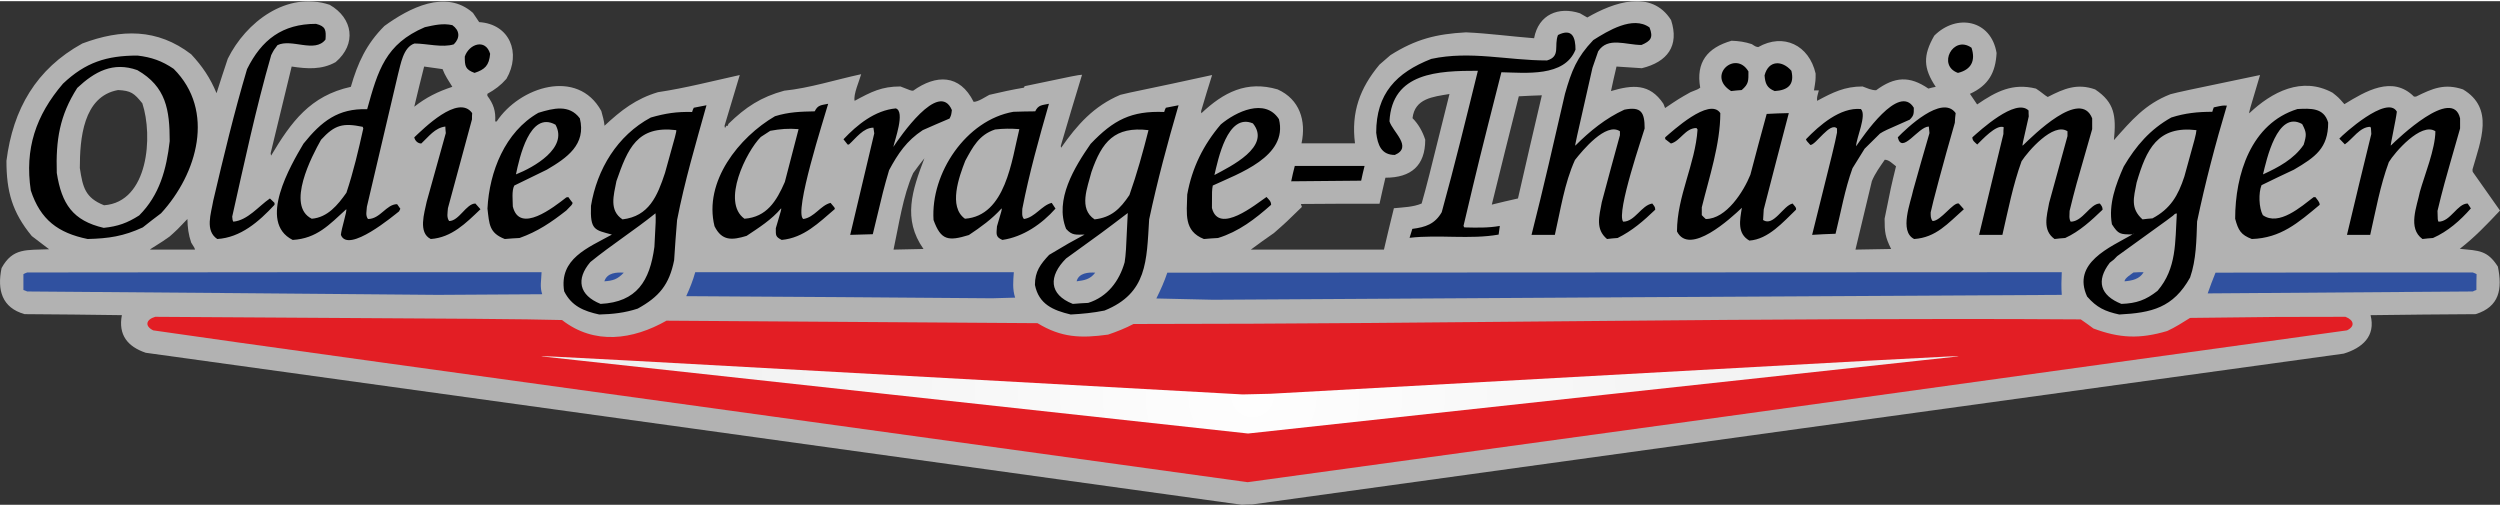 <?xml version="1.0" encoding="UTF-8"?>
<!DOCTYPE svg PUBLIC "-//W3C//DTD SVG 1.1//EN" "http://www.w3.org/Graphics/SVG/1.1/DTD/svg11.dtd">
<!-- Creator: CorelDRAW -->
<svg xmlns="http://www.w3.org/2000/svg" xml:space="preserve" width="504px" height="102px" version="1.1" style="shape-rendering:geometricPrecision; text-rendering:geometricPrecision; image-rendering:optimizeQuality; fill-rule:evenodd; clip-rule:evenodd"
viewBox="0 0 271.2 54.63"
 xmlns:xlink="http://www.w3.org/1999/xlink"
 xmlns:xodm="http://www.corel.com/coreldraw/odm/2003">
 <rect x="0" y="0" width="271.2" height="54.63" fill="#333333" stroke="none"/>
 <defs>
  <style type="text/css">
   <![CDATA[
    .fil1 {fill:#E31E24}
    .fil3 {fill:black}
    .fil0 {fill:#B2B2B2}
    .fil4 {fill:#3051A0}
    .fil2 {fill:url(#id0)}
   ]]>
  </style>
  <radialGradient id="id0" gradientUnits="userSpaceOnUse" gradientTransform="matrix(1.002 -0 -0 1.002 0 0)" cx="135.6" cy="42.71" r="540.96" fx="135.6" fy="42.71">
   <stop offset="0" style="stop-opacity:1; stop-color:#FEFEFE"/>
   <stop offset="1" style="stop-opacity:1; stop-color:#898989"/>
  </radialGradient>
 </defs>
 <g id="Ebene_x0020_1">
  <path class="fil0" d="M135.69 26.95c0.82,-0.62 1.67,-1.21 2.52,-1.81 1.33,-1.17 1.33,-1.17 3.02,-2.82 -0.04,-0.12 -0.09,-0.23 -0.11,-0.32 2.84,-0.03 5.69,-0.03 8.53,-0.03 0.21,-0.94 0.41,-1.88 0.64,-2.82 2.78,0 4.32,-1.3 4.32,-4.12 -0.28,-0.88 -0.74,-1.7 -1.38,-2.34 0.25,-2.14 2.2,-2.32 4.01,-2.62 -2.41,9.7 -2.41,9.7 -3.02,11.88 -0.92,0.39 -2,0.41 -3.01,0.51 -0.37,1.49 -0.73,2.98 -1.08,4.49 -4.81,0 -9.63,0 -14.44,0zm-0.99 27.68c-39.63,-5.5 -79.26,-11.01 -118.89,-16.49 -1.95,-0.66 -3,-1.92 -2.59,-4.08 -3.53,-0.05 -7.04,-0.09 -10.55,-0.11 -2.45,-0.69 -3,-2.6 -2.5,-5 1.22,-2.23 2.73,-1.93 5.16,-2.04 -0.64,-0.49 -1.26,-0.97 -1.88,-1.43 -2.13,-2.59 -2.75,-4.84 -2.75,-8.16 0.71,-5.62 3.23,-9.98 8.23,-12.73 4.22,-1.58 8.14,-1.65 11.81,1.17 1.22,1.31 2.07,2.57 2.75,4.22 0.39,-1.26 0.81,-2.5 1.22,-3.74 1.97,-3.97 6.4,-7.38 11.05,-5.85 2.53,1.45 2.96,4.25 0.65,6.22 -1.52,0.85 -3.1,0.73 -4.77,0.48 -0.76,3.12 -1.52,6.26 -2.28,9.4 0,0.07 0.03,0.16 0.05,0.26 2.18,-3.65 4.24,-6.49 8.65,-7.46 0.75,-2.61 1.69,-4.65 3.64,-6.6 2.66,-1.93 6.65,-4.04 9.61,-1.42 0.21,0.32 0.44,0.66 0.67,1 3.32,0.21 4.58,3.35 2.96,6.15 -0.62,0.71 -1.24,1.17 -2.07,1.63 0,0.07 0,0.14 0,0.21 0.67,0.91 0.92,1.65 0.85,2.79 0.05,0 0.09,0 0.16,0 2.48,-3.76 8.78,-5.82 11.35,-1.14 0.14,0.52 0.3,1.05 0.35,1.6 1.79,-1.67 3.41,-2.93 5.8,-3.64 2.96,-0.44 5.96,-1.22 8.87,-1.86 -0.55,1.83 -1.1,3.67 -1.65,5.5 0,0.07 0.03,0.16 0.05,0.25 0.05,-0.09 0.09,-0.18 0.16,-0.25 0.05,0 0.09,0 0.16,0 0,-0.07 0.02,-0.14 0.05,-0.2 1.88,-1.84 3.55,-2.92 6.05,-3.6 2.75,-0.28 5.6,-1.2 8.35,-1.79 -0.19,0.71 -0.87,2.2 -0.71,2.89 1.83,-0.99 2.93,-1.56 4.97,-1.56 1.15,0.46 1.15,0.46 1.38,0.46 2.48,-1.77 5.05,-1.82 6.56,1.21 0.5,0 1.26,-0.53 1.7,-0.76 1.23,-0.29 2.5,-0.57 3.76,-0.78 0.02,-0.06 0.04,-0.11 0.07,-0.16 5.66,-1.19 5.66,-1.19 6.23,-1.24 -0.78,2.57 -1.56,5.14 -2.31,7.73 0,0.05 0.02,0.12 0.04,0.19 1.75,-2.5 3.54,-4.52 6.42,-5.74 1.08,-0.29 3.1,-0.64 9.96,-2.15 -0.41,1.28 -0.8,2.59 -1.19,3.9 0,0.07 0,0.16 0.02,0.25 2.41,-2.27 4.91,-3.58 8.28,-2.59 2.38,1.07 3.12,3.39 2.59,5.85 1.93,0 3.85,0 5.8,0 -0.43,-3.38 0.53,-5.99 2.66,-8.54 0.39,-0.34 0.78,-0.68 1.19,-1.03 2.76,-1.74 4.96,-2.29 8.19,-2.47 2.46,0.11 4.93,0.45 7.39,0.64 0.48,-2.59 2.66,-3.47 4.97,-2.71 0.25,0.14 0.53,0.3 0.8,0.46 2.85,-1.65 6.95,-3.1 9.09,0.28 0.91,2.79 -0.39,4.54 -3.17,5.22 -0.92,-0.06 -1.83,-0.13 -2.75,-0.18 -0.21,0.87 -0.41,1.77 -0.6,2.66 2.34,-0.69 4.2,-0.85 5.69,1.38 0.05,0.13 0.12,0.3 0.18,0.46 1.5,-1.01 1.5,-1.01 2.76,-1.72 0.78,-0.3 0.78,-0.3 1.05,-0.49 -0.48,-2.75 0.76,-4.33 3.4,-5.09 0.8,0.03 1.44,0.12 2.2,0.37 0.41,0.27 0.41,0.27 0.69,0.32 2.75,-1.56 5.52,-0.21 6.23,2.87 0,0.75 0,0.75 -0.18,1.83 0.16,0 0.34,0 0.53,0 -0.21,0.76 -0.21,0.76 -0.19,1.13 1.7,-0.92 2.99,-1.56 4.93,-1.56 0.49,0.18 0.95,0.41 1.47,0.41 2.02,-1.49 3.63,-1.58 5.67,-0.18 0.25,-0.07 0.52,-0.14 0.8,-0.19 -1.35,-2.02 -1.4,-3.39 -0.16,-5.55 2.43,-2.43 6.17,-1.72 6.76,1.88 -0.11,2.11 -0.87,3.51 -2.89,4.43 0.26,0.37 0.51,0.76 0.78,1.15 2.09,-1.43 3.86,-2.34 6.38,-1.72 0.64,0.41 0.94,0.73 1.28,0.91 1.77,-0.91 3.19,-1.51 5.14,-0.82 2.13,1.42 2.29,2.89 2.04,5.5 1.91,-2.15 3.37,-3.9 6.13,-4.98 1.14,-0.29 1.14,-0.29 9.72,-2.08 -1.19,3.97 -1.19,3.97 -1.17,4.15 2.45,-2.32 5.71,-4.04 9.04,-2.23 0.64,0.51 0.64,0.51 1.28,1.24 2.29,-1.4 5.21,-3.16 7.55,-0.82 0.06,0 0.13,0 0.22,0 1.82,-0.9 3.1,-1.45 5.1,-0.78 3.41,2.04 1.92,5.55 1.03,8.67 0,0.09 0,0.18 0.02,0.27 0.99,1.4 1.97,2.8 2.96,4.2 -1.4,1.49 -2.75,2.91 -4.36,4.15 2.07,0.21 2.98,0.14 4.13,1.93 0.5,2.43 0.18,4.35 -2.41,5.16 -3.8,0.02 -7.61,0.06 -11.4,0.11 0.58,2.29 -0.91,3.56 -2.91,4.17 -39.47,5.44 -78.94,10.9 -118.4,16.36 -0.39,0 -0.78,0.02 -1.15,0.04zm-118.43 -27.68c0,-0.07 1.17,-0.71 2.13,-1.42 0.85,-0.76 0.85,-0.76 1.93,-1.9 0.02,0.94 0.11,1.67 0.41,2.56 0.37,0.58 0.37,0.58 0.41,0.76 -1.62,0 -3.25,0 -4.88,0zm80.66 0c0.57,-2.61 1.01,-5.82 2.13,-8.3 0.39,-0.55 0.8,-1.08 1.22,-1.61 -1.33,3.49 -2.39,6.59 -0.1,9.84 -1.1,0.03 -2.17,0.05 -3.25,0.07zm104.35 0c0.59,-2.48 1.19,-4.95 1.78,-7.43 0.35,-0.85 0.88,-1.56 1.4,-2.32 0.46,0 0.85,0.44 1.22,0.71 -0.55,2.25 -0.55,2.25 -1.24,5.69 0,1.45 0.07,2 0.71,3.28 -1.31,0.03 -2.59,0.05 -3.87,0.07zm-189.99 -4.81c-2.04,-0.81 -2.31,-1.93 -2.63,-4.04 0,-3.12 0.34,-7.78 4.15,-8.46 1.4,0.07 1.74,0.34 2.63,1.44 1.17,3.53 0.67,10.71 -4.15,11.06zm150.54 -0.07c0.96,-3.93 1.95,-7.85 2.93,-11.75 0.83,-0.04 1.66,-0.09 2.5,-0.11 -0.87,3.71 -1.74,7.45 -2.59,11.19 -0.96,0.21 -1.9,0.44 -2.84,0.67zm-116.89 -10.62c0.34,-1.47 0.71,-2.91 1.07,-4.36 0.67,0.09 1.34,0.18 2,0.28 0.25,0.68 0.67,1.3 1.06,1.92 -1.56,0.51 -2.85,1.15 -4.13,2.16z"/>
  <path class="fil1" d="M135.34 52.18c-105.88,-14.63 -105.88,-14.63 -118.72,-16.47 -0.97,-0.48 -0.76,-1.19 0.22,-1.47 38.67,0.23 38.67,0.23 44.13,0.35 3.51,2.73 7.66,2.15 11.33,0.07 13.41,0.09 26.83,0.18 40.25,0.27 2.59,1.58 4.7,1.65 7.66,1.24 0.94,-0.32 1.88,-0.69 2.75,-1.15 34.24,0 68.52,-0.73 102.76,-0.5 0.46,0.32 0.92,0.64 1.38,0.99 2.82,1.05 5,1.16 8,0.27 0.85,-0.39 1.68,-0.92 2.48,-1.42 9.75,-0.12 9.75,-0.12 16.86,-0.12 0.94,0.37 1.05,1.04 0.16,1.47 -70.41,9.77 -70.41,9.77 -119.26,16.47z"/>
  <path class="fil2" d="M135.39 46.9c-25.57,-2.79 -51.12,-5.59 -76.66,-8.37 0.23,-0.07 0.23,-0.07 76.07,4.13 0.98,-0.02 1.97,-0.05 2.98,-0.07 74.46,-4.13 74.46,-4.13 74.69,-4.06 -25.71,2.78 -51.39,5.58 -77.08,8.37z"/>
  <path class="fil3" d="M65.01 33.99c-1.7,-0.37 -3.01,-0.92 -3.81,-2.52 -0.57,-3.53 2.55,-4.7 5.18,-6.15 -1.87,-0.51 -2.37,-0.46 -2.27,-3.12 0.65,-3.96 2.85,-7.63 6.49,-9.58 1.61,-0.46 2.8,-0.64 4.48,-0.6 0.04,-0.16 0.11,-0.32 0.18,-0.46 0.46,-0.09 0.92,-0.18 1.38,-0.27 -1.15,4.13 -2.37,8.23 -3.19,12.45 -0.12,1.44 -0.23,2.89 -0.32,4.36 -0.53,2.66 -1.63,3.97 -3.95,5.25 -1.4,0.46 -2.7,0.6 -4.17,0.64zm51.14 0c-1.93,-0.46 -3.46,-1.12 -3.88,-3.21 0,-1.47 0.6,-2.25 1.54,-3.26 2.18,-1.3 2.18,-1.3 3.85,-2.2 -0.96,0 -1.35,0.12 -2.01,-0.62 -1.27,-3.16 0.91,-6.69 2.66,-9.22 2.49,-2.61 4.42,-3.6 7.98,-3.46 0.04,-0.16 0.11,-0.32 0.18,-0.46 0.46,-0.09 0.92,-0.18 1.38,-0.27 -1.2,4.1 -2.3,8.21 -3.19,12.38 -0.28,4.52 -0.19,8.01 -4.84,9.89 -1.24,0.25 -2.39,0.36 -3.67,0.43zm113.75 0c-1.56,-0.34 -2.45,-0.76 -3.49,-1.95 -1.67,-3.64 2.44,-5.32 4.93,-6.74 -1.35,0 -1.53,0 -2.24,-1.1 -0.39,-2.16 0.43,-4.34 1.28,-6.26 1.33,-2.25 2.87,-4.04 5.16,-5.32 1.49,-0.48 2.89,-0.62 4.45,-0.62 0.05,-0.16 0.09,-0.32 0.16,-0.48 0.96,-0.21 0.96,-0.21 1.42,-0.19 -1.24,4.15 -2.34,8.33 -3.23,12.57 -0.07,2 -0.09,4.17 -0.76,6.08 -1.83,3.28 -4.17,3.83 -7.68,4.01zm-164.75 -1.15c-2.34,-0.94 -2.69,-2.68 -1.11,-4.54 2.27,-1.85 4.8,-3.46 7.07,-5.29 0.04,0.73 0.04,0.73 -0.12,3.64 -0.5,3.7 -1.9,5.99 -5.84,6.19zm51.23 0c-2.62,-1.03 -2.64,-3.02 -0.73,-4.93 3.94,-2.84 3.94,-2.84 6.69,-4.93 -0.2,4.36 -0.2,4.36 -0.34,5.35 -0.58,2.04 -1.86,3.74 -3.95,4.4 -0.57,0.02 -1.12,0.07 -1.67,0.11zm113.75 0c-2.29,-0.91 -2.78,-2.49 -1.26,-4.47 0.46,-0.34 0.46,-0.34 0.8,-0.71 6.08,-4.38 6.08,-4.38 6.26,-4.58 0.07,-0.03 0.14,-0.05 0.21,-0.05 -0.19,3.1 0,5.96 -2.09,8.39 -1.28,1.01 -2.29,1.36 -3.92,1.42zm-40.36 -6.87c-1.33,-0.76 -1.04,-2.18 -0.81,-3.56 -1.21,1.15 -5.68,5.27 -7.04,2.57 0,-3.83 1.98,-7.29 2.23,-11.06 -0.05,-0.06 -0.09,-0.11 -0.12,-0.16 -1.21,0 -1.76,1.43 -2.77,1.68 -0.21,-0.16 -0.42,-0.32 -0.62,-0.48 0,-0.07 0,-0.14 0,-0.19 0.73,-0.62 4.81,-4.4 5.98,-2.63 0,3.37 -1.21,6.97 -2.01,10.22 0,0.28 0,0.55 0,0.85 0.13,0.14 0.27,0.28 0.43,0.42 2.23,0 4.11,-2.99 4.84,-4.8 0.57,-2.2 1.17,-4.4 1.77,-6.6 0.8,-0.05 1.6,-0.07 2.4,-0.09 -0.91,3.48 -1.83,6.97 -2.72,10.45 -0.03,0.37 -0.05,0.76 -0.07,1.15 1.14,0.76 2.2,-1.6 3.21,-1.79 0.11,0.19 0.43,0.41 0.36,0.67 -1.39,1.33 -3,3.21 -5.06,3.35zm-158.02 -0.07c-3.85,-1.93 -0.2,-8.12 1.17,-10.44 1.95,-2.43 3.77,-3.85 6.91,-3.74 1.17,-4.22 1.99,-7.08 6.26,-8.9 1.03,-0.22 1.92,-0.45 2.98,-0.22 0.8,0.57 0.87,1.37 0.16,2.08 -1.22,0.39 -2.96,-0.09 -4.27,-0.09 -1.23,0.41 -1.49,2.27 -1.78,3.33 -1.13,4.79 -2.25,9.58 -3.38,14.38 -0.02,0.45 -0.18,0.94 0.12,1.33 1.33,0 1.99,-1.61 3.16,-1.61 0.12,0.16 0.23,0.32 0.35,0.5 -0.05,0.1 -0.09,0.19 -0.14,0.28 -0.53,0.41 -5.53,4.63 -6.31,2.55 0.05,-0.67 0.69,-2.6 0.58,-2.78 -1.86,1.7 -3.19,3.17 -5.81,3.33zm53.05 0c-0.69,-0.35 -0.64,-0.49 -0.64,-1.27 0.62,-2.08 0.62,-2.08 0.57,-2.15 -1.01,1.21 -2.43,2.11 -3.74,2.98 -1.58,0.48 -2.68,0.57 -3.48,-1.05 -1.2,-4.84 2.66,-9.66 6.56,-11.93 1.49,-0.46 2.75,-0.5 4.31,-0.53 0.34,-0.71 0.71,-0.66 1.46,-0.82 -0.43,1.53 -3.76,11.81 -2.7,12.5 1.21,-0.17 1.88,-1.49 2.96,-1.75 0.46,0.53 0.46,0.53 0.46,0.67 -1.75,1.49 -3.35,3.12 -5.76,3.35zm23.94 0c-0.78,-0.33 -0.64,-0.67 -0.59,-1.47 0.55,-1.84 0.55,-1.84 0.5,-1.95 -1.03,1.15 -2.27,2.04 -3.55,2.89 -2.25,0.69 -3.03,0.57 -3.83,-1.63 -0.33,-5.09 3.55,-10.85 8.66,-11.74 0.78,-0.02 1.56,-0.05 2.37,-0.05 0.34,-0.71 0.73,-0.66 1.49,-0.82 -1.08,3.76 -2.14,7.54 -2.89,11.39 0,0.37 -0.09,0.83 0.18,1.11 1.19,-0.17 1.93,-1.49 3.01,-1.75 0.13,0.21 0.27,0.42 0.41,0.62 -1.49,1.68 -3.51,3.07 -5.76,3.4zm-99.23 -0.1c-3.21,-0.66 -5.12,-2.08 -6.17,-5.27 -0.67,-4.5 0.53,-8.12 3.49,-11.58 2.45,-2.32 4.74,-3.05 8.09,-3.05 1.51,0.18 2.64,0.57 3.92,1.44 4.54,4.54 2.57,11.38 -1.37,15.67 -0.67,0.5 -1.33,1.01 -1.98,1.53 -2.11,0.97 -3.69,1.2 -5.98,1.26zm14.06 0c-1.36,-0.91 -0.67,-2.77 -0.44,-4.15 1.12,-4.77 2.27,-9.58 3.67,-14.28 1.58,-3.19 3.83,-4.91 7.48,-4.91 1.07,0.27 1.1,0.69 1.03,1.7 -1.15,1.51 -3.67,-0.14 -5.21,0.61 -0.39,0.51 -0.39,0.51 -0.68,1.08 -1.66,5.76 -2.92,11.7 -4.23,17.52 0.03,0.37 0.03,0.37 0.12,0.55 1.58,-0.16 2.73,-1.67 3.97,-2.52 0.16,0.16 0.32,0.32 0.5,0.48 0,0.07 0,0.14 0,0.21 -1.7,1.83 -3.67,3.55 -6.21,3.71zm23.16 0c-1.4,-0.68 -0.69,-2.84 -0.44,-4.06 0.69,-2.47 1.38,-4.95 2.07,-7.43 -0.02,-0.25 -0.05,-0.48 -0.05,-0.71 -1.14,0.14 -1.81,1.1 -2.61,1.84 -0.39,0 -0.69,-0.32 -0.76,-0.67 0.96,-0.89 4.77,-4.74 6.28,-2.63 -0.02,0.22 -0.02,0.45 -0.02,0.68 -0.87,3.21 -1.74,6.43 -2.61,9.64 -0.03,0.5 -0.16,0.98 0.13,1.39 1.08,0 1.86,-1.9 2.85,-1.9 0.18,0.21 0.37,0.41 0.55,0.62 -1.58,1.51 -3.12,3.07 -5.39,3.23zm8.03 0c-1.7,-0.66 -1.68,-1.6 -1.88,-3.3 0.2,-3.99 1.9,-8.32 5.52,-10.39 1.63,-0.5 3.35,-0.94 4.5,0.6 0.71,2.84 -1.4,4.29 -3.58,5.57 -1.19,0.58 -2.36,1.15 -3.53,1.72 -0.3,0.55 -0.16,1.65 -0.16,2.27 0.73,3.01 4.42,0.09 5.8,-0.98 0.07,-0.03 0.14,-0.03 0.23,-0.03 0.14,0.21 0.3,0.42 0.46,0.62 -0.07,0.21 -0.07,0.21 -0.69,0.83 -1.63,1.28 -3.12,2.29 -5.07,2.98 -0.55,0.02 -1.08,0.07 -1.6,0.11zm75.84 0c-2.2,-0.87 -1.86,-2.72 -1.81,-4.83 0.52,-2.89 1.74,-5.37 3.64,-7.6 1.63,-1.37 4.8,-2.91 6.31,-0.57 1.01,4.06 -4.4,5.9 -7.18,7.2 -0.09,0.53 -0.09,0.53 -0.09,2.43 0.73,2.94 4.79,-0.43 5.92,-1.19 0.25,0.28 0.5,0.46 0.5,0.85 -1.74,1.54 -3.51,2.91 -5.76,3.6 -0.52,0.02 -1.03,0.07 -1.53,0.11zm43.73 0c-1.28,-1.07 -0.85,-2.45 -0.57,-3.99 0.64,-2.43 1.31,-4.86 1.97,-7.27 0,-0.16 0,-0.29 0,-0.43 -1.51,-1.01 -4.06,2.08 -4.88,3.12 -1.15,2.54 -1.56,5.41 -2.18,8.12 -0.85,0 -1.7,0 -2.53,0 1.29,-5.07 2.46,-10.21 3.63,-15.3 0.71,-2.5 1.28,-3.95 3.07,-5.83 1.56,-0.98 4.29,-2.68 6.1,-1.37 0.44,1.12 0.12,1.47 -0.87,1.9 -1.72,0 -3.65,-0.92 -4.7,0.69 -0.21,0.6 -0.41,1.19 -0.62,1.79 -1.9,8.37 -1.9,8.37 -1.86,8.44 1.56,-1.56 3.3,-2.98 5.32,-3.9 1.84,-0.37 2.2,0.3 2.2,2.04 -0.11,0.46 -3.12,9.13 -2.33,10.11 1.28,0 1.97,-1.78 3.16,-1.97 0.18,0.25 0.32,0.35 0.32,0.67 -1.26,1.21 -2.5,2.29 -4.08,3.07 -0.39,0.02 -0.78,0.07 -1.15,0.11zm33.32 0c-1.67,-0.82 -0.36,-4.03 -0.11,-5.29 0.57,-2.07 1.17,-4.13 1.77,-6.2 -0.03,-0.25 -0.05,-0.48 -0.07,-0.71 -1.15,0 -2.92,3.08 -3.37,1.17 0.91,-0.94 4.81,-4.7 6.28,-2.63 -0.05,0.34 -0.07,0.68 -0.09,1.05 -1.24,4.29 -2.46,8.88 -2.62,9.72 0,0.39 -0.02,0.65 0.21,0.94 0.89,0 2.25,-2.08 2.84,-1.9 0.19,0.21 0.37,0.41 0.55,0.62 -1.74,1.54 -3.02,3.07 -5.39,3.23zm15.23 0c-1.33,-0.94 -0.85,-2.5 -0.59,-3.92 0.66,-2.43 1.33,-4.84 1.99,-7.24 0,-0.19 0,-0.37 0,-0.53 -1.54,-1.01 -4.29,2.18 -4.98,3.25 -0.94,2.6 -1.46,5.3 -2.08,7.99 -0.85,0 -1.7,0 -2.53,0 0.88,-3.65 1.75,-7.3 2.64,-10.94 0,-0.26 0,-0.51 0.03,-0.74 -0.81,-0.34 -2.39,1.42 -2.87,1.88 -0.25,-0.25 -0.53,-0.39 -0.53,-0.78 0.8,-0.71 4.7,-4.31 6.1,-2.91 0,0.21 0,0.41 0.02,0.64 -0.71,3.1 -0.71,3.1 -0.66,3.17 1.15,-1.1 6.26,-6.22 7.54,-2.96 0,0.39 0,0.78 0,1.17 -1.83,6.35 -1.83,6.35 -2.45,8.87 0,0.37 -0.09,0.85 0.12,1.17 1.3,0 2.11,-1.97 3.16,-1.97 0.18,0.23 0.3,0.37 0.3,0.67 -1.22,1.17 -2.5,2.36 -4.06,3.07 -0.39,0.02 -0.78,0.07 -1.15,0.11zm21.4 0c-1.19,-0.45 -1.47,-0.94 -1.81,-2.2 0,-4.81 1.72,-10.34 6.76,-11.9 1.42,-0.07 2.87,-0.16 3.33,1.47 0,2.77 -1.38,3.74 -3.72,5.11 -1.17,0.55 -2.34,1.1 -3.51,1.68 -0.34,0.84 -0.29,2.45 0.14,3.25 1.74,1.24 4.18,-0.94 5.51,-1.95 0.06,0 0.13,0 0.2,0 0.19,0.28 0.46,0.51 0.46,0.83 -2.36,1.97 -4.22,3.6 -7.36,3.71zm18.51 0c-1.63,-1.17 -0.6,-3.53 -0.28,-5.13 0.48,-1.72 1.68,-4.66 1.68,-6.56 -1.54,-1.03 -4.43,2.31 -5.05,3.35 -0.94,2.54 -1.42,5.25 -2.02,7.89 -0.85,0 -1.7,0 -2.52,0 0.87,-3.65 1.74,-7.3 2.64,-10.94 -0.03,-0.69 -0.03,-0.69 -0.12,-0.78 -1.12,0 -1.92,1.33 -2.75,1.9 -0.21,-0.21 -0.41,-0.41 -0.6,-0.62 0.37,-0.43 5.19,-4.79 6.24,-2.93 -0.09,0.84 -0.71,3.62 -0.66,3.69 0.75,-0.74 6.72,-6.47 7.52,-2.96 0,0.37 0,0.73 0,1.1 -1.84,6.42 -1.84,6.42 -2.45,8.94 0.02,0.99 0.02,0.99 0.11,1.17 1.31,0 2.04,-1.97 3.16,-1.97 0.12,0.16 0.23,0.35 0.35,0.53 -1.15,1.31 -2.5,2.5 -4.11,3.21 -0.39,0.02 -0.78,0.07 -1.14,0.11zm-109.88 -0.13c0.09,-0.32 0.19,-0.65 0.3,-0.97 1.42,-0.18 2.45,-0.52 3.19,-1.81 1.4,-5.07 2.66,-10.23 3.92,-15.34 -4.29,0 -9.31,0.16 -9.59,5.48 0.32,1.12 2.57,2.8 0.58,3.65 -1.45,0 -1.86,-1.06 -2.02,-2.41 0,-4.22 2.15,-6.51 5.98,-8.01 4.25,-0.91 8.26,0.17 12.55,0.17 1.51,-0.44 0.73,-1.59 1.19,-2.76 1.56,-0.78 1.9,0.28 1.9,1.59 -1.19,3 -5.43,2.5 -8.04,2.45 -2.44,9.61 -2.44,9.61 -4.11,16.67 0.02,0.05 0.05,0.09 0.09,0.16 1.31,0.03 2.57,0.07 3.85,-0.16 -0.04,0.3 -0.09,0.62 -0.13,0.94 -3.12,0.55 -6.45,-0.02 -9.66,0.35zm-60.68 -0.32c0.87,-3.67 1.74,-7.34 2.61,-11.01 -0.04,-0.21 -0.06,-0.42 -0.09,-0.62 -1.1,0 -1.9,1.15 -2.66,1.83 -0.04,0 -0.09,0 -0.14,0 -0.16,-0.2 -0.32,-0.39 -0.45,-0.57 1.49,-1.58 3.41,-3.14 5.68,-3.35 1.04,0.35 -0.13,3.46 -0.27,4.18 0.66,-0.99 4.95,-7.3 6.35,-4 -0.07,0.55 -0.07,0.55 -0.25,0.92 -0.99,0.42 -1.95,0.83 -2.91,1.26 -1.75,1.15 -2.69,2.55 -3.65,4.34 -0.6,2.06 -0.6,2.06 -1.77,6.95 -0.82,0.02 -1.65,0.04 -2.45,0.07zm104.35 0c2.41,-9.66 2.41,-9.66 2.7,-11.1 0,-0.16 0,-0.3 0,-0.44 -0.75,-0.76 -2.29,1.79 -2.89,1.79 -0.41,-0.44 -0.41,-0.44 -0.48,-0.62 1.45,-1.51 3.72,-3.49 5.96,-3.28 0.67,0.66 -0.52,3.17 -0.52,4.04 0.75,-1.08 4.65,-6.86 6.26,-4.18 0,0.64 0.02,0.83 -0.44,1.29 -2.75,1.21 -2.75,1.21 -3.23,1.51 -0.57,0.55 -1.12,1.1 -1.67,1.65 -0.44,0.69 -0.88,1.4 -1.31,2.11 -0.83,2.27 -1.26,4.77 -1.84,7.11 -0.85,0.02 -1.69,0.07 -2.54,0.12zm34.81 -0.07c-0.02,-0.05 -0.02,-0.05 0.12,-0.05 -0.05,0 -0.1,0.02 -0.12,0.05zm-220.14 -0.69c-3.35,-0.78 -4.56,-2.59 -5.09,-5.96 -0.11,-3.56 0.3,-6.22 2.22,-9.22 1.89,-1.77 3.88,-2.87 6.52,-1.93 3.12,1.79 3.51,4.31 3.51,7.71 -0.35,3.05 -1.1,5.84 -3.31,8.05 -1.28,0.82 -2.31,1.19 -3.85,1.35zm56.28 -0.92c-1.47,-0.96 -0.96,-2.61 -0.66,-4.15 1.23,-3.53 2.24,-6.05 6.49,-5.53 0.02,0.21 0.02,0.21 -1.22,4.64 -0.83,2.52 -1.74,4.7 -4.61,5.04zm51.21 0c-1.77,-1.17 -0.76,-3.48 -0.34,-5.14 1.14,-3.3 2.52,-4.97 6.19,-4.54 -0.6,2.37 -1.26,4.75 -2.07,7.04 -1,1.49 -1.94,2.43 -3.78,2.64zm113.68 0c-1.33,-1.19 -0.96,-2.34 -0.64,-3.99 1.06,-3.62 2.27,-6.19 6.49,-5.69 -0.07,0.58 -0.07,0.58 -1.31,5.03 -0.68,2.08 -1.51,3.5 -3.46,4.54 -0.37,0.02 -0.73,0.07 -1.08,0.11zm-198.6 -0.07c-2.82,-1.4 0.02,-6.83 1.01,-8.57 1.49,-1.63 2.38,-1.84 4.52,-1.4 0.02,0.04 0.04,0.11 0.06,0.18 -0.52,2.34 -1.07,4.7 -1.83,6.97 -0.94,1.33 -2.04,2.68 -3.76,2.82zm46.94 0c-2.54,-1.81 0.21,-7.31 1.77,-8.87 0.34,-0.23 0.69,-0.46 1.03,-0.67 1.12,-0.2 1.93,-0.27 3.07,-0.18 -0.5,1.9 -1,3.81 -1.49,5.73 -0.91,2.09 -1.97,3.81 -4.38,3.99zm23.92 0c-1.83,-1.3 -0.64,-4.56 0.03,-6.28 0.82,-1.51 1.49,-2.82 3.23,-3.4 0.92,-0.11 1.7,-0.11 2.64,-0.04 -0.83,3.35 -1.47,9.4 -5.9,9.72zm35.39 -4.06c0.11,-0.57 0.25,-1.12 0.39,-1.67 2.52,0 5.04,0 7.57,0 -0.14,0.53 -0.25,1.05 -0.37,1.6 -2.55,0.03 -5.07,0.05 -7.59,0.07zm-8.33 -0.68c0.39,-1.63 1.4,-6.79 4.18,-5.6 2.04,2.52 -2.46,4.68 -4.18,5.6zm-75.77 -0.07c0.37,-1.77 1.49,-6.95 4.29,-5.39 1.4,2.52 -2.36,4.63 -4.29,5.39zm189.52 0c0.37,-1.52 1.54,-7 4.25,-5.46 0.5,0.94 0.48,1.19 0.16,2.25 -1.06,1.56 -2.75,2.45 -4.41,3.21zm-57.7 -9.04c-2.7,-1.67 0.49,-4.49 1.88,-2.13 0,1.01 0.05,1.35 -0.73,2.02 -0.39,0.02 -0.78,0.07 -1.15,0.11zm4.73 0c-0.85,-0.34 -1.03,-0.82 -1.1,-1.7 0.43,-1.67 1.92,-1.65 2.91,-0.5 0.37,1.54 -0.41,2.11 -1.81,2.2zm-141.04 -1.97c-1.01,-0.37 -1.06,-0.74 -1.06,-1.77 0.46,-1.37 2.25,-1.99 2.75,-0.3 -0.11,1.27 -0.57,1.7 -1.69,2.07zm160.92 0c-2.27,-0.8 -0.53,-4.15 1.47,-2.73 0.46,1.4 -0.02,2.38 -1.47,2.73z"/>
  <g id="_3061738594624">
   <path class="fil4" d="M230.47 30.39c0,-0.34 0.74,-0.78 0.97,-0.96 0.37,-0.03 0.73,-0.03 1.1,-0.03 -0.44,0.76 -1.26,0.92 -2.07,0.99z"/>
   <g>
    <path class="fil4" d="M65.56 30.39c0.3,-0.94 1.31,-0.99 2.11,-0.94 -0.69,0.73 -1.17,0.87 -2.11,0.94z"/>
    <g>
     <path class="fil4" d="M107.62 32.23c-11.08,-0.1 -22.13,-0.16 -33.18,-0.23 0.39,-0.85 0.73,-1.7 0.98,-2.6 12.36,0 21.74,0 34.56,0 -0.07,0.95 -0.16,1.84 0.14,2.76 -0.85,0.02 -1.67,0.04 -2.5,0.07z"/>
     <path class="fil4" d="M47.51 31.86c-14.86,-0.14 -29.72,-0.25 -44.56,-0.37 -0.14,-0.07 -0.27,-0.11 -0.41,-0.16 0,-0.57 0,-1.15 0,-1.72 0.14,-0.07 0.27,-0.14 0.41,-0.18 18.6,-0.03 37.2,-0.03 55.8,-0.03 -0.02,0.81 -0.21,1.59 0.07,2.39 -3.79,0.02 -7.55,0.05 -11.31,0.07z"/>
     <path class="fil4" d="M239.49 31.7c0.27,-0.76 0.55,-1.52 0.85,-2.25 9.28,-0.02 18.6,-0.02 27.91,-0.02 0.13,0.04 0.27,0.11 0.41,0.18 -0.02,0.57 -0.02,1.15 -0.02,1.72 -0.14,0.05 -0.28,0.09 -0.39,0.16 -9.59,0.07 -19.18,0.14 -28.76,0.21z"/>
     <g>
      <path class="fil4" d="M131.61 32.39c-2.07,-0.05 -4.13,-0.1 -6.17,-0.14 0.46,-0.92 0.87,-1.84 1.19,-2.8 33.27,0 64.46,-0.05 97.03,-0.05 -0.04,0.85 -0.06,1.59 0,2.46 -30.68,0.16 -61.37,0.34 -92.05,0.53z"/>
      <path class="fil4" d="M116.79 30.39c0.23,-0.92 1.29,-0.99 2.02,-0.94 -0.55,0.73 -1.17,0.83 -2.02,0.94z"/>
     </g>
    </g>
   </g>
  </g>
 </g>
</svg>
